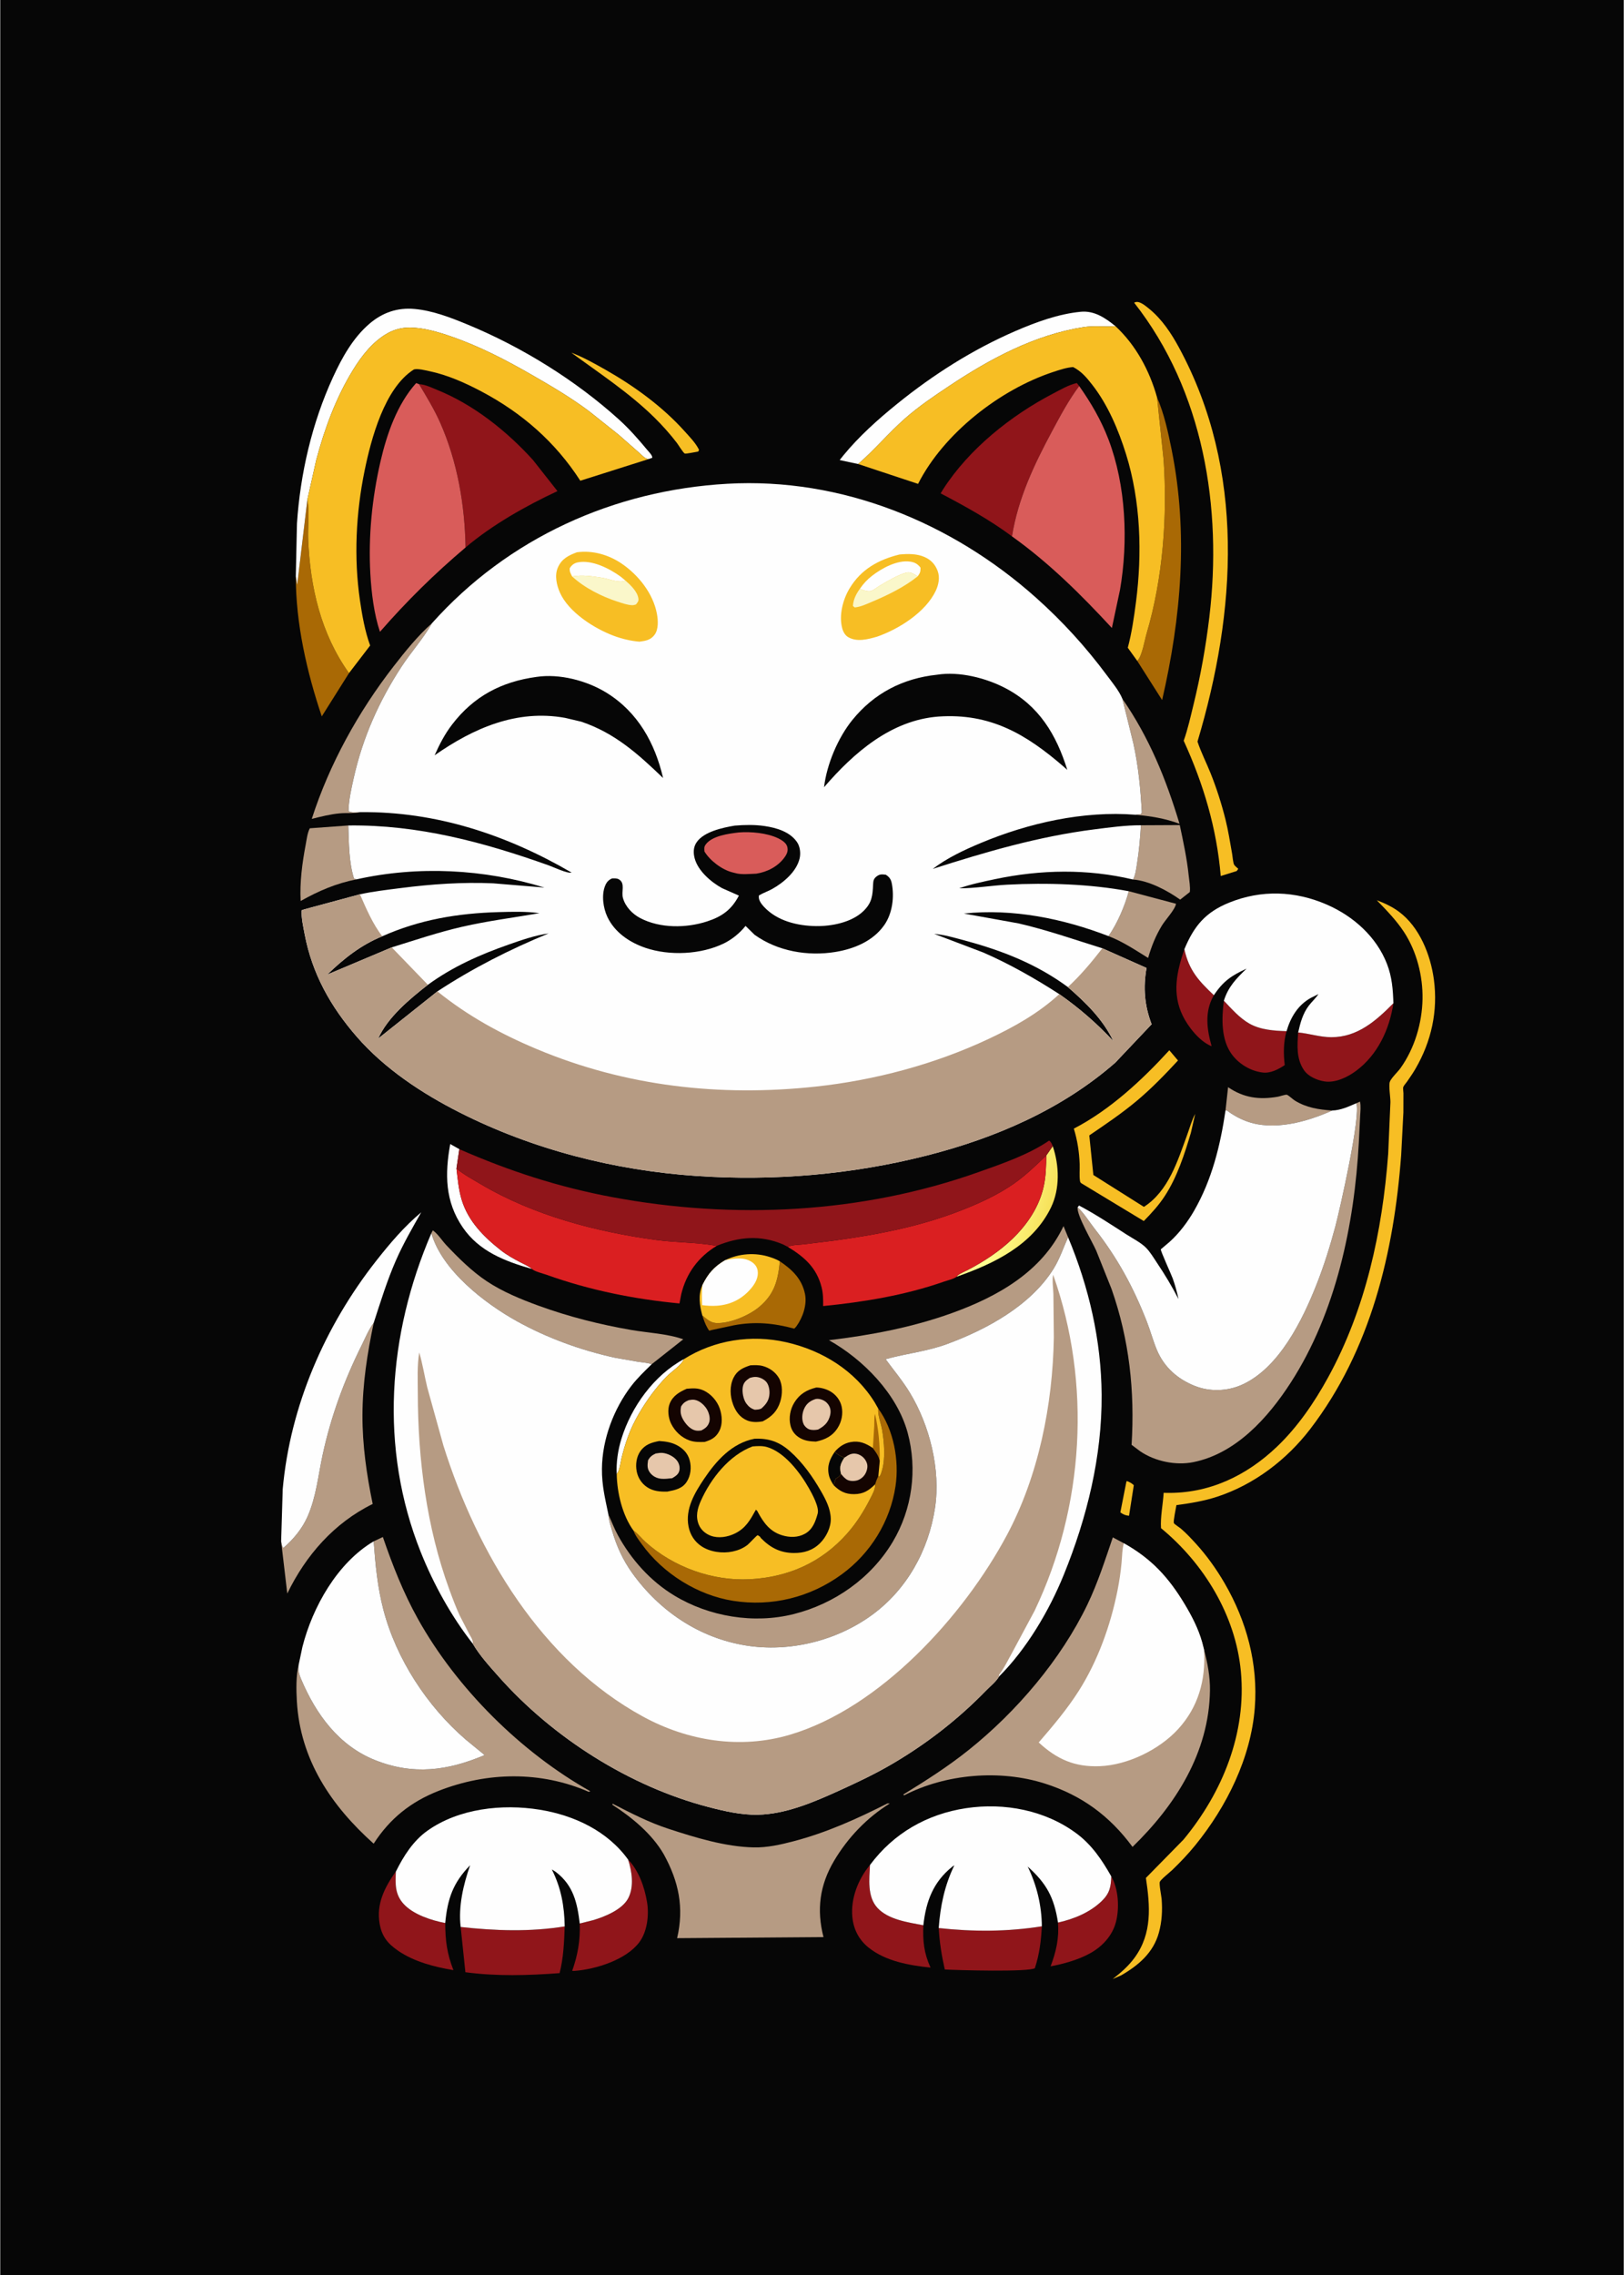 <svg version="1.1" xmlns="http://www.w3.org/2000/svg" style="display: block;" viewBox="0 0 1462 2048" width="1024" height="1434">
<defs>
	<linearGradient id="Gradient1" gradientUnits="userSpaceOnUse" x1="942.494" y1="1093.78" x2="902.331" y2="1082.31">
		<stop class="stop0" offset="0" stop-opacity="1" stop-color="rgb(247,226,92)"/>
		<stop class="stop1" offset="1" stop-opacity="1" stop-color="rgb(255,255,145)"/>
	</linearGradient>
</defs>
<path transform="translate(0,0)" fill="rgb(6,6,6)" d="M -0 -0 L 1462 0 L 1462 2048 L -0 2048 L -0 -0 z"/>
<path transform="translate(0,0)" fill="rgb(247,190,36)" d="M 1014.18 1333.5 L 1015.03 1333.43 C 1017.35 1334.42 1018.95 1335.28 1020.8 1337 L 1016.5 1364.53 C 1013.18 1364.23 1011.39 1363.4 1008.67 1361.5 L 1014.18 1333.5 z"/>
<path transform="translate(0,0)" fill="rgb(254,254,254)" d="M 615.692 1223.47 C 613.229 1229.28 604.479 1234.68 599.97 1239.33 C 590.257 1249.35 581.84 1260.99 574.875 1273.05 C 571.041 1279.68 567.591 1286.81 565.024 1294.04 C 562.827 1300.22 560.951 1306.55 559.424 1312.93 C 558.41 1317.16 557.965 1323.66 555.145 1327 C 554.57 1316.49 556.275 1305.35 559.352 1295.34 C 568.22 1266.5 588.716 1237.98 615.692 1223.47 z"/>
<path transform="translate(0,0)" fill="rgb(254,254,254)" d="M 478.845 1142.39 C 454.552 1135.42 431.333 1126.61 416.51 1104.97 C 400.383 1081.44 400.389 1056.71 405.207 1029.9 L 413.414 1034.5 L 410.834 1051.97 C 411.957 1061.49 412.807 1071.29 415.648 1080.48 C 421.517 1099.46 435.399 1113.41 450.629 1125.4 C 456.16 1129.76 462.322 1133.18 468.542 1136.43 C 471.859 1138.17 476.082 1139.86 478.845 1142.39 z"/>
<path transform="translate(0,0)" fill="rgb(247,190,36)" d="M 514.259 317.484 C 524.948 321.501 535.105 327.224 545.018 332.848 C 570.728 347.434 596.281 365.947 616.092 388.018 C 620.768 393.228 626.146 398.619 629.278 404.934 L 628.574 406.5 C 626.748 406.763 617.446 408.755 616.368 408.257 C 615.012 407.632 610.49 400.232 609.292 398.672 C 603.143 390.668 596.34 383.048 589.153 375.964 C 566.782 353.915 539.541 336.011 514.259 317.484 z"/>
<path transform="translate(0,0)" fill="url(#Gradient1)" d="M 941.997 1040.18 L 947.801 1031.78 C 953.723 1049.22 954.387 1070.18 946.208 1087.02 C 929.733 1120.96 894.97 1137.53 861.233 1149.35 C 861.809 1147.41 869.534 1144.18 871.458 1143.17 C 885.782 1135.66 899.992 1126.39 911.634 1115.11 C 925.061 1102.1 935.686 1086.27 939.712 1067.77 C 941.707 1058.61 941.853 1049.5 941.997 1040.18 z"/>
<path transform="translate(0,0)" fill="rgb(144,21,26)" d="M 1066.32 854.515 C 1070.56 873.629 1079.11 882.895 1092.9 895.915 L 1092.51 896.598 C 1084.45 911 1086.57 926.523 1090.84 941.712 L 1090.02 941.501 C 1079.6 936.945 1069.66 924.282 1064.82 914.327 C 1055.06 894.266 1059.51 874.653 1066.32 854.515 z"/>
<path transform="translate(0,0)" fill="rgb(182,155,131)" d="M 1103.38 999.692 L 1105.69 978.714 C 1119.71 988.317 1133.78 990.228 1150.58 987.291 C 1152.19 987.01 1157.29 985.252 1158.55 985.515 C 1159.91 985.796 1164.19 989.783 1165.76 990.739 C 1176.45 997.277 1187.21 998.866 1199.41 999.721 C 1176.78 1009.97 1146.42 1018.44 1122.1 1009.31 C 1115.77 1006.94 1110.07 1003.74 1104.63 999.732 L 1103.38 999.692 z"/>
<path transform="translate(0,0)" fill="rgb(169,105,5)" d="M 702.061 1135.47 C 713.103 1142.91 721.835 1151.18 724.672 1164.78 C 726.706 1174.52 722.687 1186.07 716.972 1193.97 C 716.389 1194.77 715.746 1195.4 715.027 1196.07 C 696.394 1191.09 679.827 1189.49 660.688 1193.06 L 640.257 1197.43 C 638.59 1197.81 638.661 1198.5 637.672 1196.86 L 636.827 1195.43 C 634.764 1191.85 633.492 1188.1 632.199 1184.2 C 635.975 1187.22 639.395 1190.71 644.515 1191.02 C 656.631 1191.74 673.959 1184.41 683.164 1176.8 C 697.23 1165.16 700.34 1152.78 702.061 1135.47 z"/>
<path transform="translate(0,0)" fill="rgb(182,155,131)" d="M 1010.5 629.072 C 1034.72 664.094 1049.73 701.074 1061.96 741.588 C 1048.58 736.661 1036.36 734.766 1022.31 733.459 L 1027 732.927 L 1028.01 731.5 C 1026.87 710.406 1024.97 690.111 1020.44 669.423 L 1010.5 629.072 z"/>
<path transform="translate(0,0)" fill="rgb(182,155,131)" d="M 1016.26 802.298 L 1058.8 813.592 C 1058.07 818.672 1049.23 828.093 1046.23 832.983 C 1040.51 842.301 1036.69 851.913 1033.67 862.376 C 1022.22 855.293 1010.59 847.464 997.954 842.695 C 1005.72 831.933 1012.97 814.991 1016.26 802.298 z"/>
<path transform="translate(0,0)" fill="rgb(144,21,26)" d="M 1000.48 1689.15 C 1007.07 1700.45 1007.98 1717.98 1004.64 1730.49 C 1001.38 1742.72 992.379 1752.36 981.414 1758.42 C 970.798 1764.29 957.774 1767.91 945.865 1770.15 C 950.868 1756.79 953.58 1745.14 952.529 1730.75 C 966.926 1727.54 981.383 1721.63 992.072 1711.22 C 998.958 1704.51 1000.26 1698.5 1000.48 1689.15 z"/>
<path transform="translate(0,0)" fill="rgb(144,21,26)" d="M 1101.89 900.871 C 1108.8 908.114 1116.08 916.519 1124.87 921.47 C 1134.95 927.152 1147.02 927.934 1158.35 928.283 C 1155.47 938.171 1155.51 948.688 1156.7 958.828 C 1151 962.658 1143.92 966.365 1136.89 965.524 C 1126.29 964.256 1116.16 958.305 1109.6 949.884 C 1099.19 936.495 1099.84 916.637 1101.89 900.871 z"/>
<path transform="translate(0,0)" fill="rgb(182,155,131)" d="M 320.743 791.636 C 302.519 795.198 286.65 802.057 270.515 811.103 C 269.628 794.459 271.92 776.86 275.036 760.5 C 275.913 755.897 276.578 749.744 278.777 745.653 L 313.437 743.117 C 313.993 758.798 313.856 775.73 318.524 790.805 L 320.743 791.636 z"/>
<path transform="translate(0,0)" fill="rgb(182,155,131)" d="M 1027.21 742.926 L 1062.18 742.755 C 1065.37 757.821 1068.62 772.767 1070.21 788.109 C 1070.68 792.705 1071.82 798.477 1071.23 803.032 L 1062.55 809.876 C 1050.98 801.661 1034.56 792.876 1020.12 791.771 C 1022.29 787.741 1022.92 782.164 1023.65 777.699 C 1025.52 766.129 1026.47 754.61 1027.21 742.926 z"/>
<path transform="translate(0,0)" fill="rgb(182,155,131)" d="M 324.288 731.119 C 318.302 732.403 311.761 731.656 305.638 732.214 C 297.146 732.988 288.774 735.119 280.525 737.194 C 296.451 687.681 322.468 640.778 354.303 599.751 C 364.606 586.474 376.13 572.214 388.738 561.078 L 388.117 562.171 C 380.491 575.481 369.829 587.198 361.42 600.064 C 341.139 631.092 326.529 663.774 318.406 699.964 C 316.236 709.634 313.768 720.269 313.619 730.183 C 316.296 731.832 321.169 731.14 324.288 731.119 z"/>
<path transform="translate(0,0)" fill="rgb(144,21,26)" d="M 400.703 1731.15 C 400.775 1746.87 402.298 1758.87 408.119 1773.57 C 391.189 1770.78 372.764 1766.02 358.425 1756.21 C 348.944 1749.72 343.685 1743.32 341.674 1731.91 C 338.491 1713.85 346.161 1699.1 356.267 1684.69 C 355.767 1695.84 355.238 1705.28 363.359 1714.11 C 372.029 1723.53 388.322 1728.82 400.703 1731.15 z"/>
<path transform="translate(0,0)" fill="rgb(144,21,26)" d="M 831.268 1733.19 C 830.712 1747.43 831.765 1758.12 837.746 1771.29 C 818.647 1769.29 797.284 1765.61 781.884 1753.21 C 773.132 1746.16 768.324 1736.64 767.31 1725.52 C 765.791 1708.88 772.689 1691.47 783.225 1678.91 C 782.592 1691.44 780.613 1707.37 789.902 1717.49 C 799.783 1728.25 817.634 1730.52 831.268 1733.19 z"/>
<path transform="translate(0,0)" fill="rgb(144,21,26)" d="M 1254.56 903.134 C 1251.07 926.677 1240.31 949.758 1220.79 964.132 C 1213.14 969.765 1202.27 975.056 1192.47 973.516 C 1185.73 972.457 1177.9 969.078 1173.98 963.305 C 1167.08 953.129 1167.96 941.078 1168.81 929.451 C 1178.87 930.401 1188.41 933.686 1198.66 933.713 C 1222.23 933.774 1238.97 918.878 1254.56 903.134 z"/>
<path transform="translate(0,0)" fill="rgb(247,190,36)" d="M 1052.78 945.473 L 1060.59 954.694 C 1048.99 967.228 1037.06 979.564 1023.98 990.574 C 1010.34 1002.05 995.439 1012.12 980.705 1022.12 L 984.375 1057.76 L 1029.89 1086.46 C 1052.12 1072.14 1060.33 1044.92 1068.94 1021.34 C 1071.17 1015.23 1072.97 1008.49 1076.08 1002.77 L 1072.2 1019.74 C 1066.53 1038.94 1059.84 1059.51 1048.87 1076.43 C 1043.37 1084.91 1036.83 1092.03 1029.79 1099.22 L 973.95 1065.44 C 972.863 1064.73 972.553 1064.46 972.338 1063.1 C 971.595 1058.4 972.224 1052.81 972.044 1048 C 971.628 1036.92 970.005 1026.59 966.799 1016.02 C 999.415 999.111 1028.17 972.383 1052.78 945.473 z"/>
<path transform="translate(0,0)" fill="rgb(144,21,26)" d="M 565.392 1674.04 C 575.089 1684.05 580.238 1698.97 582.463 1712.43 C 584.366 1723.93 582.666 1738.9 575.463 1748.5 C 563.622 1764.29 536.235 1772.85 517.211 1774.25 C 516.151 1774.32 515.977 1774.28 515.057 1774.18 C 520.126 1759.82 522.353 1746.85 521.846 1731.6 L 533.751 1728.62 C 544.253 1725.55 560.329 1719.07 565.607 1708.64 C 570.9 1698.18 568.842 1684.69 565.392 1674.04 z"/>
<path transform="translate(0,0)" fill="rgb(169,105,5)" d="M 276.563 449.841 L 276.69 450.455 C 278.715 461.358 276.834 474.423 277.309 485.711 C 279.124 528.792 288.712 570.429 314.062 605.965 L 289.54 644.923 C 276.053 604.892 266.135 561.35 266.162 518.867 L 267.396 526.5 L 276.563 449.841 z"/>
<path transform="translate(0,0)" fill="rgb(144,21,26)" d="M 845.122 1735.69 C 876.709 1739.1 906.567 1739.05 937.984 1734.12 C 937.236 1747.54 935.871 1758.93 931.712 1771.79 C 926.605 1775.42 861.659 1773.64 850.587 1772.99 C 847.737 1760.42 845.846 1748.59 845.122 1735.69 z"/>
<path transform="translate(0,0)" fill="rgb(247,190,36)" d="M 652.845 1134.42 C 665.141 1128.38 680.045 1127.32 693.13 1131.65 C 696.162 1132.66 699.313 1133.83 702.061 1135.47 C 700.34 1152.78 697.23 1165.16 683.164 1176.8 C 673.959 1184.41 656.631 1191.74 644.515 1191.02 C 639.395 1190.71 635.975 1187.22 632.199 1184.2 C 629.761 1174.79 628.216 1166.06 632.339 1156.82 C 637.48 1146.52 642.834 1140.3 652.845 1134.42 z"/>
<path transform="translate(0,0)" fill="rgb(254,254,254)" d="M 652.845 1134.42 C 660.69 1132.8 669.655 1131.38 676.787 1136.08 C 679.586 1137.93 681.551 1140.57 682.068 1143.9 C 682.969 1149.7 680.037 1155.18 676.439 1159.5 C 668.36 1169.2 658.166 1174.48 645.592 1175.44 C 640.992 1175.79 636.596 1175.5 632.033 1174.91 C 631.811 1168.81 631.663 1162.91 632.339 1156.82 C 637.48 1146.52 642.834 1140.3 652.845 1134.42 z"/>
<path transform="translate(0,0)" fill="rgb(144,21,26)" d="M 508.308 1734.19 C 507.809 1748.12 507.213 1762.7 503.696 1776.27 C 475.434 1778.37 447.059 1779.21 418.876 1775.46 L 414.615 1734.71 C 445.938 1738.17 477.075 1739.24 508.308 1734.19 z"/>
<path transform="translate(0,0)" fill="rgb(254,254,254)" d="M 772.562 417.725 L 755.913 414.165 L 759.12 410.12 C 773.34 392.777 790.35 377.575 807.744 363.5 C 840.176 337.257 875.757 314.644 914.099 298.05 C 932.625 290.032 952.814 282.623 973 280.667 C 985.258 279.479 995.288 286.296 1004.29 293.659 L 1003.36 293.727 C 994.027 294.331 984.754 293.049 975.453 294.5 C 931.62 301.337 891.199 323.06 854.756 347.339 C 840.956 356.532 827.423 365.627 814.929 376.581 C 800.129 389.557 787.37 404.958 772.562 417.725 z"/>
<path transform="translate(0,0)" fill="rgb(169,105,5)" d="M 1041.72 357.755 C 1048.09 372.327 1051.71 389.145 1054.84 404.701 C 1070 480.106 1063.42 555.824 1046.3 630.219 L 1023.86 594.913 L 1024.51 594.272 C 1028.38 589.754 1030.57 576.205 1032.36 570.152 C 1046.97 520.709 1051.13 465.155 1047.62 413.906 L 1041.72 357.755 z"/>
<path transform="translate(0,0)" fill="rgb(182,155,131)" d="M 388.224 1110.16 L 389.535 1107.61 C 394.197 1110.85 397.787 1116.8 401.771 1121.01 C 412.774 1132.62 424.869 1144.61 438.215 1153.47 C 452.415 1162.88 468.917 1169.67 484.869 1175.47 C 511.977 1185.34 539.778 1192.34 568.192 1197.27 C 583.158 1199.87 600.869 1200.6 615.071 1205.67 L 586.631 1228.12 C 583.148 1226.75 578.706 1226.59 575 1226.03 L 553.831 1222.33 C 523.19 1215.64 492.357 1204.5 464.958 1189.22 C 435.973 1173.06 397.745 1143.54 388.224 1110.16 z"/>
<path transform="translate(0,0)" fill="rgb(169,105,5)" d="M 790.621 1268 C 804.579 1286.99 809.666 1314.7 806.213 1337.85 C 801.479 1369.6 783.697 1398.35 757.796 1417.26 C 729.34 1438.03 694.713 1446.6 659.92 1441.1 C 627.815 1436.02 596.831 1416.47 577.806 1390.22 C 575.037 1386.4 571.815 1382.33 570.227 1377.86 C 574.182 1380.52 577.547 1384.98 581.15 1388.22 C 606.181 1410.75 641.363 1423.47 675.155 1421.66 C 709.575 1419.82 739.301 1406.72 762.374 1380.83 C 771.064 1371.08 777.915 1360.13 783.768 1348.5 C 785.696 1344.67 788.094 1340.62 787.852 1336.2 C 788.641 1333.62 789.577 1331.26 790.746 1328.83 L 791.338 1329.28 L 791.853 1328.89 C 793.104 1327.64 793.681 1324.94 794.178 1323.23 C 797.214 1312.77 795.988 1297.88 794.127 1287.19 C 793.067 1281.09 790.11 1274.14 790.621 1268 z"/>
<path transform="translate(0,0)" fill="rgb(254,254,254)" d="M 266.162 518.867 L 267.191 471.403 C 270.16 426.385 280.739 380.737 299.595 339.704 C 307.691 322.088 317.481 304.361 332.346 291.542 C 344.057 281.442 357.586 276.728 373 278.124 C 389.36 279.606 405.478 285.832 420.562 292.053 C 469.51 312.241 517.987 342.227 557.26 377.76 C 566.433 386.059 574.766 395.533 582.643 405.053 C 584.084 406.794 587.368 409.943 587.164 412.098 L 583.91 413.264 L 582.657 413.031 C 580.067 412.447 577.514 409.48 575.509 407.717 L 557.034 391.493 L 530.477 370.357 C 514.192 358.13 496.766 347.867 479.137 337.725 C 455.528 324.143 431.615 311.703 405.812 302.808 C 394.234 298.816 381.226 294.965 368.9 294.875 C 361.763 294.823 354.913 296.519 348.693 300.042 C 335.383 307.583 325.554 320.199 317.663 333.037 C 302.277 358.071 292.117 385.749 284.559 414.063 L 276.563 449.841 L 267.396 526.5 L 266.162 518.867 z"/>
<path transform="translate(0,0)" fill="rgb(144,21,26)" d="M 911.082 482.851 C 891.042 467.917 868.901 455.755 846.837 444.138 L 849.106 440.435 C 872.409 404.173 910.066 374.108 948.014 354.329 C 954.571 350.912 962.287 346.385 969.5 344.817 L 971.615 347.536 C 962.329 359.846 954.689 374.172 947.402 387.75 C 931.082 418.158 916.619 448.461 911.082 482.851 z"/>
<path transform="translate(0,0)" fill="rgb(182,155,131)" d="M 252.95 1387.55 C 253.413 1389.67 253.467 1391.88 254.936 1393.5 C 264.06 1385.68 271.994 1376.08 276.834 1365.02 C 284.615 1347.25 286.31 1328.07 290.387 1309.33 C 297.88 1274.9 309.684 1242.77 325.352 1211.26 C 328.725 1204.48 331.721 1196.92 336.304 1190.87 C 330.504 1218.58 326.285 1245.36 326.174 1273.84 C 326.069 1300.84 329.927 1327.53 335.389 1353.9 C 300.681 1370.97 275.193 1400.06 258.477 1434.54 L 252.95 1387.55 z"/>
<path transform="translate(0,0)" fill="rgb(247,190,36)" d="M 1021.11 272.5 C 1022.3 271.824 1023.6 271.647 1024.95 271.955 C 1028.4 272.738 1032.27 276.059 1034.95 278.26 C 1046.27 287.572 1054.57 300.135 1061.5 312.926 C 1121.49 423.683 1113.16 550.568 1078.14 667.615 C 1081.37 677.35 1086.14 686.607 1089.96 696.138 C 1095.33 709.555 1099.79 723.532 1103.31 737.551 C 1105.91 747.92 1107.46 758.273 1109.35 768.77 C 1109.75 770.993 1110.17 776.825 1111.17 778.5 C 1111.88 779.673 1113.84 781.125 1114.87 782.135 L 1113.5 784.118 L 1099.08 788.604 C 1095.45 745.661 1083.58 705.895 1065.72 666.835 C 1069.51 656.254 1071.93 645.052 1074.61 634.143 C 1080.96 608.234 1085.59 582.352 1088.78 555.866 C 1100.64 457.186 1083.65 352.112 1021.11 272.5 z"/>
<path transform="translate(0,0)" fill="rgb(144,21,26)" d="M 377.136 345.838 C 382.82 346.11 388.382 348.952 393.588 351.061 C 426.323 364.315 456.146 388.058 479.726 414.102 L 501.789 442.117 C 473.509 455.298 442.786 472.618 419.013 492.859 C 418.378 454.565 411.701 415.67 396.154 380.5 C 390.818 368.428 383.887 357.152 377.136 345.838 z"/>
<path transform="translate(0,0)" fill="rgb(254,254,254)" d="M 252.95 1387.55 L 254.371 1340.56 C 261.106 1265.55 292.362 1193.75 338.695 1134.85 C 350.92 1119.31 363.904 1104.03 379.121 1091.33 C 371.071 1105.49 362.856 1119.72 356.305 1134.66 C 348.289 1152.93 342.479 1171.92 336.304 1190.87 C 331.721 1196.92 328.725 1204.48 325.352 1211.26 C 309.684 1242.77 297.88 1274.9 290.387 1309.33 C 286.31 1328.07 284.615 1347.25 276.834 1365.02 C 271.994 1376.08 264.06 1385.68 254.936 1393.5 C 253.467 1391.88 253.413 1389.67 252.95 1387.55 z"/>
<path transform="translate(0,0)" fill="rgb(218,31,33)" d="M 410.834 1051.97 C 417.515 1057.45 425.42 1061.71 432.849 1066.1 C 480.314 1094.15 536.412 1108.89 590.686 1116.25 C 608.631 1118.68 627.524 1118.3 645.189 1121.55 C 628.721 1131.48 617.833 1146.18 613.279 1164.96 L 611.652 1173.4 C 571.024 1169.57 530.432 1161.4 491.974 1147.59 C 488.872 1146.48 480.981 1144.59 478.845 1142.39 C 476.082 1139.86 471.859 1138.17 468.542 1136.43 C 462.322 1133.18 456.16 1129.76 450.629 1125.4 C 435.399 1113.41 421.517 1099.46 415.648 1080.48 C 412.807 1071.29 411.957 1061.49 410.834 1051.97 z"/>
<path transform="translate(0,0)" fill="rgb(218,31,33)" d="M 709.146 1122.42 C 712.982 1120.57 719.186 1120.66 723.482 1120.18 L 751.694 1116.69 C 790.816 1111.32 828.349 1104.08 865.283 1089.64 C 881.682 1083.23 898.449 1075.6 912.91 1065.46 C 923.412 1058.09 932.788 1049.05 941.997 1040.18 C 941.853 1049.5 941.707 1058.61 939.712 1067.77 C 935.686 1086.27 925.061 1102.1 911.634 1115.11 C 899.992 1126.39 885.782 1135.66 871.458 1143.17 C 869.534 1144.18 861.809 1147.41 861.233 1149.35 C 858.877 1151.29 852.765 1152.72 849.61 1153.82 C 814.819 1166 777.621 1172.14 741.037 1175.75 C 741.107 1170.03 741.059 1164.45 739.648 1158.87 C 735.17 1141.15 724.069 1131.51 709.146 1122.42 z"/>
<path transform="translate(0,0)" fill="rgb(217,92,90)" d="M 419.013 492.859 C 390.892 516.681 366.158 541.002 341.944 568.773 C 336.573 552.878 334.247 533.53 333.291 516.778 C 331.369 483.1 334.802 448.353 342.389 415.543 C 348.125 390.739 357.272 364.171 374.5 344.871 L 377.136 345.838 C 383.887 357.152 390.818 368.428 396.154 380.5 C 411.701 415.67 418.378 454.565 419.013 492.859 z"/>
<path transform="translate(0,0)" fill="rgb(217,92,90)" d="M 911.082 482.851 C 916.619 448.461 931.082 418.158 947.402 387.75 C 954.689 374.172 962.329 359.846 971.615 347.536 C 982.229 362.563 991.377 378.26 997.955 395.5 C 1013.77 436.945 1015.88 487.35 1008.38 530.889 L 1001.05 565.335 C 973.171 535.168 944.618 506.83 911.082 482.851 z"/>
<path transform="translate(0,0)" fill="rgb(247,190,36)" d="M 1239.6 810.406 C 1246.75 813.128 1253.43 816.2 1259.6 820.787 C 1278.13 834.564 1288.07 859.621 1291.03 881.899 C 1294.8 910.159 1288.75 937.548 1274.46 962.094 C 1272.12 966.129 1269.45 969.971 1266.79 973.809 C 1265.96 975.015 1263.84 977.342 1263.42 978.637 C 1263.08 979.682 1263.58 982.976 1263.6 984.189 L 1263.55 1001.5 L 1261.58 1039.61 C 1255.08 1127.38 1234.11 1215.47 1179.64 1286.5 C 1158.47 1314.11 1129.18 1336.47 1095.94 1347.36 C 1083.94 1351.29 1071.66 1353.3 1059.17 1354.95 C 1058.8 1357.58 1056.15 1369.47 1056.89 1371.16 C 1057.29 1372.11 1062.13 1375.18 1063.24 1376.14 C 1068.03 1380.24 1072.49 1385.02 1076.74 1389.68 C 1086.51 1400.39 1095.19 1412.59 1102.48 1425.12 C 1122.37 1459.28 1132.83 1497.86 1129.74 1537.53 C 1126.23 1582.5 1104.38 1626.38 1076.24 1661.01 C 1069.81 1668.93 1062.87 1676.22 1055.53 1683.3 C 1053.48 1685.29 1045.01 1692 1044.23 1694.11 C 1043.44 1696.24 1045.61 1706.56 1045.84 1709.49 C 1046.66 1719.76 1046.11 1729.83 1043.39 1739.78 C 1038.47 1757.82 1025.06 1769.23 1009.5 1778.22 L 1001.79 1781.57 C 1009.23 1775.75 1015.85 1770.09 1021.49 1762.38 C 1037.56 1740.41 1035.45 1715.81 1031.69 1690.55 L 1065.56 1656.04 C 1100.61 1613.7 1122.46 1560.15 1117.2 1504.57 C 1112.42 1454.04 1083.89 1407.51 1045.31 1375.7 C 1044.59 1365.92 1047.09 1353.83 1047.68 1343.86 L 1049.61 1343.92 C 1088.27 1344.82 1122.24 1328.62 1149.84 1302.23 C 1168.37 1284.53 1183.31 1262.62 1195.61 1240.25 C 1229.52 1178.56 1244.62 1108.6 1249.87 1038.79 L 1251.89 992.082 C 1251.92 987.834 1250.19 977.403 1251.34 973.912 C 1252.42 970.624 1258.7 964.748 1260.98 961.532 C 1273.63 943.735 1280.37 921.186 1280.79 899.468 C 1281.19 878.686 1275.53 856.405 1264.07 838.969 C 1257.11 828.381 1248.38 819.473 1239.6 810.406 z"/>
<path transform="translate(0,0)" fill="rgb(182,155,131)" d="M 798.941 1623.5 L 801.048 1623.57 C 780.521 1636.19 763.174 1654.41 750.906 1675.11 C 737.87 1697.11 735.031 1719.26 741.351 1743.82 L 609.534 1744.79 C 615.959 1717.3 610.98 1693.71 597.486 1669.23 C 586.885 1650.86 568.795 1636.05 551.186 1624.64 L 551.5 1623.76 C 567.868 1632.23 584.334 1640.66 601.898 1646.38 C 626.097 1654.27 652.941 1662.54 678.559 1663.08 C 690.769 1663.34 702.764 1660.59 714.513 1657.52 C 743.966 1649.82 771.874 1637.24 798.941 1623.5 z"/>
<path transform="translate(0,0)" fill="rgb(182,155,131)" d="M 1221.08 993.21 L 1224.5 991.67 C 1225.42 995.968 1224.81 1000.57 1224.6 1004.95 L 1223.43 1028.59 C 1219.38 1102.67 1202.88 1181.48 1162.19 1244.57 C 1141.83 1276.12 1112.93 1308.47 1074.48 1316.25 C 1058.63 1319.46 1039.9 1315.57 1026.56 1306.5 L 1018.8 1300.67 C 1021.76 1252.33 1016.78 1205.99 1000.67 1160.17 L 986.993 1125.98 C 983.309 1117.6 969.474 1094.4 970.154 1086.86 C 975.731 1091.77 980.692 1099.96 985.345 1105.89 C 1005.92 1132.13 1020.34 1158.58 1032.46 1189.61 C 1035.77 1198.08 1038.09 1206.95 1041.6 1215.32 C 1048.11 1230.82 1060.27 1241.55 1075.82 1247.69 C 1089.21 1252.98 1104.84 1252.52 1117.99 1246.67 C 1151.62 1231.72 1172.87 1188.13 1185.62 1155.66 C 1192.19 1138.95 1197.54 1121.73 1202.2 1104.4 C 1206.3 1089.12 1225.58 1003.52 1221.08 993.21 z"/>
<path transform="translate(0,0)" fill="rgb(182,155,131)" d="M 336.25 1387.57 L 344.554 1383.67 C 353.285 1409.1 362.991 1433.85 376.118 1457.38 C 411.059 1520.01 468.96 1577.47 531.328 1612.5 L 530 1613.07 C 486.769 1594.21 438.627 1595.02 394.997 1612.09 C 369.824 1621.93 350.903 1637.01 336.265 1659.73 C 298.112 1625.61 270.163 1584.34 267.11 1531.6 C 266.532 1521.63 266.242 1508.24 268.748 1498.58 C 268.11 1503.82 269.067 1507.18 271.108 1512 C 284.362 1543.28 304.941 1571.52 337.51 1584.5 C 371.935 1598.22 402.923 1594.08 436.202 1579.97 L 419.123 1565.96 C 384.445 1536.06 356.633 1493.54 345.026 1449.14 C 339.691 1428.73 337.824 1408.5 336.25 1387.57 z"/>
<path transform="translate(0,0)" fill="rgb(144,21,26)" d="M 413.414 1034.5 C 458.284 1054.18 502.912 1068.68 551.141 1077.68 C 660.504 1098.1 775.837 1092.53 881 1055.14 C 902.058 1047.66 925.973 1039.51 944.5 1026.8 C 946.355 1027.97 946.936 1029.86 947.801 1031.78 L 941.997 1040.18 C 932.788 1049.05 923.412 1058.09 912.91 1065.46 C 898.449 1075.6 881.682 1083.23 865.283 1089.64 C 828.349 1104.08 790.816 1111.32 751.694 1116.69 L 723.482 1120.18 C 719.186 1120.66 712.982 1120.57 709.146 1122.42 L 704.921 1120.26 C 684.585 1111.61 665.197 1113.34 645.189 1121.55 C 627.524 1118.3 608.631 1118.68 590.686 1116.25 C 536.412 1108.89 480.314 1094.15 432.849 1066.1 C 425.42 1061.71 417.515 1057.45 410.834 1051.97 L 413.414 1034.5 z"/>
<path transform="translate(0,0)" fill="rgb(254,254,254)" d="M 336.25 1387.57 C 337.824 1408.5 339.691 1428.73 345.026 1449.14 C 356.633 1493.54 384.445 1536.06 419.123 1565.96 L 436.202 1579.97 C 402.923 1594.08 371.935 1598.22 337.51 1584.5 C 304.941 1571.52 284.362 1543.28 271.108 1512 C 269.067 1507.18 268.11 1503.82 268.748 1498.58 L 272.1 1482.66 C 281.181 1446.79 303.546 1406.89 336.25 1387.57 z"/>
<path transform="translate(0,0)" fill="rgb(182,155,131)" d="M 547.707 1363.63 C 550.61 1369.74 552.909 1376.08 556.174 1382.01 C 568.291 1404.02 585.291 1423.17 606.863 1436.27 C 638.374 1455.41 678.622 1462.06 714.5 1453.05 C 751.25 1443.82 784.273 1420.65 803.761 1387.93 C 821.24 1358.59 826.079 1322.75 817.138 1289.79 C 807.646 1254.79 777.106 1223.8 746.281 1206.47 C 783.733 1202.05 821.246 1194.92 856.805 1182.14 C 898.003 1167.33 938.095 1144.87 957.494 1103.76 L 961.626 1113.84 C 957.234 1123.38 954.134 1133.2 948.519 1142.2 C 927.855 1175.35 888.207 1196.85 852.5 1209.98 C 834.259 1216.69 815.738 1218.41 797.3 1223.59 C 804.638 1233.55 812.677 1243.16 819.107 1253.74 C 836.974 1283.15 846.982 1323.09 841.765 1357.46 C 835.941 1395.82 816.4 1431.05 784.698 1454.07 C 752.755 1477.25 710.485 1487.58 671.5 1481.31 C 629.601 1474.56 593.811 1450.43 569.251 1416.31 C 560.665 1404.38 554.953 1391.84 550.9 1377.74 C 549.553 1373.06 547.885 1368.55 547.707 1363.63 z"/>
<path transform="translate(0,0)" fill="rgb(247,190,36)" d="M 1004.29 293.659 C 1022.66 310.653 1035.03 333.754 1041.72 357.755 L 1047.62 413.906 C 1051.13 465.155 1046.97 520.709 1032.36 570.152 C 1030.57 576.205 1028.38 589.754 1024.51 594.272 L 1023.86 594.913 L 1015.37 583.121 C 1018.93 569.908 1020.96 555.702 1022.73 542.129 C 1028.42 498.369 1027.04 451.213 1013.78 408.805 C 1006.98 387.034 997.462 364.44 983.359 346.384 C 978.169 339.739 973.72 334.408 966.15 330.426 C 960.15 330.874 954.012 332.939 948.304 334.82 C 900.224 350.663 849.595 390.098 826.512 435.601 L 772.562 417.725 C 787.37 404.958 800.129 389.557 814.929 376.581 C 827.423 365.627 840.956 356.532 854.756 347.339 C 891.199 323.06 931.62 301.337 975.453 294.5 C 984.754 293.049 994.027 294.331 1003.36 293.727 L 1004.29 293.659 z"/>
<path transform="translate(0,0)" fill="rgb(254,254,254)" d="M 1066.32 854.515 C 1075.02 833.676 1085.24 821.213 1106.77 812.528 C 1135.74 800.845 1166.1 801.916 1194.69 814.38 C 1218.44 824.737 1239.32 843.25 1248.8 867.805 C 1253.32 879.525 1254.17 890.758 1254.56 903.134 C 1238.97 918.878 1222.23 933.774 1198.66 933.713 C 1188.41 933.686 1178.87 930.401 1168.81 929.451 C 1170.73 920.845 1173.01 912.297 1178.5 905.17 C 1181.25 901.596 1184.56 898.682 1187.09 894.899 L 1180.28 898.299 C 1168.56 904.729 1161.97 915.832 1158.35 928.283 C 1147.02 927.934 1134.95 927.152 1124.87 921.47 C 1116.08 916.519 1108.8 908.114 1101.89 900.871 C 1105.91 888.182 1113.02 880.985 1122.34 871.986 C 1108.92 878.198 1101.4 883.105 1092.9 895.915 C 1079.11 882.895 1070.56 873.629 1066.32 854.515 z"/>
<path transform="translate(0,0)" fill="rgb(254,254,254)" d="M 356.267 1684.69 L 356.397 1684.61 C 363.127 1670.95 371.905 1657.19 384.44 1648.23 C 412.785 1627.95 452.155 1623.71 485.816 1629.15 C 516.686 1634.14 546.792 1648.22 565.392 1674.04 C 568.842 1684.69 570.9 1698.18 565.607 1708.64 C 560.329 1719.07 544.253 1725.55 533.751 1728.62 L 521.846 1731.6 C 519.633 1713.16 516.242 1697.56 500.695 1685.48 C 499.419 1684.49 498.136 1683.72 496.708 1682.98 C 505.038 1699.41 507.983 1715.82 508.308 1734.19 C 477.075 1739.24 445.938 1738.17 414.615 1734.71 C 412.388 1716.15 417.072 1696.5 423.151 1679.11 C 407.631 1695.04 402.822 1709.28 400.703 1731.15 C 388.322 1728.82 372.029 1723.53 363.359 1714.11 C 355.238 1705.28 355.767 1695.84 356.267 1684.69 z"/>
<path transform="translate(0,0)" fill="rgb(254,254,254)" d="M 783.225 1678.91 C 804.436 1650.34 834.583 1633.07 869.736 1627.77 C 904.126 1622.58 941.104 1629.58 969.314 1650.62 C 983.05 1660.87 992.166 1674.43 1000.48 1689.15 C 1000.26 1698.5 998.958 1704.51 992.072 1711.22 C 981.383 1721.63 966.926 1727.54 952.529 1730.75 C 949.023 1708.2 942.3 1695.61 925.234 1680.33 C 933.476 1697.23 937.778 1715.27 937.984 1734.12 C 906.567 1739.05 876.709 1739.1 845.122 1735.69 C 846.536 1715.75 850.444 1697.23 859.203 1679.16 L 857.402 1680.38 C 839.988 1694.37 833.673 1711.7 831.268 1733.19 C 817.634 1730.52 799.783 1728.25 789.902 1717.49 C 780.613 1707.37 782.592 1691.44 783.225 1678.91 z"/>
<path transform="translate(0,0)" fill="rgb(247,190,36)" d="M 276.563 449.841 L 284.559 414.063 C 292.117 385.749 302.277 358.071 317.663 333.037 C 325.554 320.199 335.383 307.583 348.693 300.042 C 354.913 296.519 361.763 294.823 368.9 294.875 C 381.226 294.965 394.234 298.816 405.812 302.808 C 431.615 311.703 455.528 324.143 479.137 337.725 C 496.766 347.867 514.192 358.13 530.477 370.357 L 557.034 391.493 L 575.509 407.717 C 577.514 409.48 580.067 412.447 582.657 413.031 L 583.91 413.264 L 522.357 432.776 C 499.929 397.972 469.959 371.81 433.438 352.471 C 419.053 344.854 403.454 337.845 387.493 334.382 C 384.271 333.683 374.702 331.167 372.092 332.853 C 346.031 349.68 334.018 394.852 328.087 423.811 C 320.321 461.732 318.318 502.02 323.909 540.346 C 325.877 553.84 328.394 568.283 333.108 581.105 L 314.062 605.965 C 288.712 570.429 279.124 528.792 277.309 485.711 C 276.834 474.423 278.715 461.358 276.69 450.455 L 276.563 449.841 z"/>
<path transform="translate(0,0)" fill="rgb(182,155,131)" d="M 1083.99 1484.92 C 1087.19 1497.05 1089.57 1509.38 1089.38 1521.98 C 1088.5 1577.69 1058.42 1625.01 1019.64 1662.63 C 999.141 1634.79 973.872 1616.2 940.787 1605.64 C 900.395 1592.74 851.579 1596.82 814 1616.21 L 813.159 1615.5 C 833.626 1602.95 853.348 1590.37 872.138 1575.34 C 915.153 1540.93 955.176 1494.06 979.081 1444.3 C 988.389 1424.92 994.95 1404.3 1001.9 1383.99 L 1011.84 1389.31 C 1036.43 1403.07 1051.93 1419.79 1066.44 1443.91 C 1072.95 1454.72 1078.88 1466.16 1082.3 1478.35 L 1083.99 1484.92 z"/>
<path transform="translate(0,0)" fill="rgb(254,254,254)" d="M 1011.84 1389.31 C 1036.43 1403.07 1051.93 1419.79 1066.44 1443.91 C 1072.95 1454.72 1078.88 1466.16 1082.3 1478.35 L 1083.99 1484.92 L 1084.09 1486.42 C 1085.51 1512.7 1078.82 1536.72 1060.81 1556.47 C 1043.86 1575.07 1015.2 1589 990.106 1589.97 C 967.554 1590.84 951.548 1583.75 935.167 1568.61 C 947.927 1553.86 960.823 1538.6 971.293 1522.09 C 988.359 1495.19 999.818 1463.28 1006.05 1432.12 C 1007.73 1423.76 1008.99 1415.15 1009.78 1406.66 C 1010.31 1400.98 1010.24 1394.79 1011.84 1389.31 z"/>
<path transform="translate(0,0)" fill="rgb(254,254,254)" d="M 1221.08 993.21 C 1225.58 1003.52 1206.3 1089.12 1202.2 1104.4 C 1197.54 1121.73 1192.19 1138.95 1185.62 1155.66 C 1172.87 1188.13 1151.62 1231.72 1117.99 1246.67 C 1104.84 1252.52 1089.21 1252.98 1075.82 1247.69 C 1060.27 1241.55 1048.11 1230.82 1041.6 1215.32 C 1038.09 1206.95 1035.77 1198.08 1032.46 1189.61 C 1020.34 1158.58 1005.92 1132.13 985.345 1105.89 C 980.692 1099.96 975.731 1091.77 970.154 1086.86 L 971.503 1085.25 C 986.036 1092.94 1000.18 1102.27 1014 1111.17 C 1019.49 1114.71 1026.94 1118.48 1031.57 1123.04 C 1035.52 1126.94 1038.75 1132.5 1041.84 1137.11 C 1048.95 1147.7 1055.22 1158.15 1061.05 1169.49 C 1059.7 1163.19 1058.05 1157.07 1055.88 1151 C 1054.56 1147.29 1044.92 1126.39 1045.11 1124.68 C 1045.11 1124.67 1052.49 1118.46 1053.18 1117.83 C 1061.8 1110.05 1069.28 1100.05 1075.06 1090.02 C 1091.17 1062 1098.66 1031.35 1103.38 999.692 L 1104.63 999.732 C 1110.07 1003.74 1115.77 1006.94 1122.1 1009.31 C 1146.42 1018.44 1176.78 1009.97 1199.41 999.721 C 1207.17 999.505 1214.09 996.214 1221.08 993.21 z"/>
<path transform="translate(0,0)" fill="rgb(247,190,36)" d="M 615.692 1223.47 C 643.204 1206.22 676.326 1201.16 707.919 1208.34 C 740.38 1215.73 769.785 1233.86 787.523 1262.55 L 790.621 1268 C 790.11 1274.14 793.067 1281.09 794.127 1287.19 C 795.988 1297.88 797.214 1312.77 794.178 1323.23 C 793.681 1324.94 793.104 1327.64 791.853 1328.89 L 791.338 1329.28 L 790.746 1328.83 C 789.577 1331.26 788.641 1333.62 787.852 1336.2 C 788.094 1340.62 785.696 1344.67 783.768 1348.5 C 777.915 1360.13 771.064 1371.08 762.374 1380.83 C 739.301 1406.72 709.575 1419.82 675.155 1421.66 C 641.363 1423.47 606.181 1410.75 581.15 1388.22 C 577.547 1384.98 574.182 1380.52 570.227 1377.86 C 560.256 1364.15 555.427 1343.81 555.145 1327 C 557.965 1323.66 558.41 1317.16 559.424 1312.93 C 560.951 1306.55 562.827 1300.22 565.024 1294.04 C 567.591 1286.81 571.041 1279.68 574.875 1273.05 C 581.84 1260.99 590.257 1249.35 599.97 1239.33 C 604.479 1234.68 613.229 1229.28 615.692 1223.47 z"/>
<path transform="translate(0,0)" fill="rgb(169,105,5)" d="M 785.843 1303.59 L 787.048 1283.71 C 787.179 1280.29 786.849 1276.1 787.755 1272.82 C 791.08 1287.37 792.14 1300.34 792.013 1315.26 C 791.152 1310.5 788.65 1307.39 785.843 1303.59 z"/>
<path transform="translate(0,0)" fill="rgb(6,6,6)" d="M 751.444 1307 C 754.513 1309.89 756.408 1310.63 760.11 1312.27 C 757.03 1317.11 755.559 1320.03 756.922 1325.97 L 757.145 1326.88 C 755.81 1329.05 754.486 1329.94 752.33 1331.25 L 750.486 1337.02 C 748.663 1334.15 746.983 1331.38 746.227 1328.02 C 744.378 1319.79 746.935 1313.65 751.444 1307 z"/>
<path transform="translate(0,0)" fill="rgb(20,4,1)" d="M 751.444 1307 C 755.169 1302.57 759.866 1299.33 765.619 1298.24 C 773.604 1296.72 779.375 1299.24 785.843 1303.59 C 788.65 1307.39 791.152 1310.5 792.013 1315.26 L 790.746 1328.83 C 789.577 1331.26 788.641 1333.62 787.852 1336.2 C 782.169 1341.87 777.226 1345.02 768.957 1345.08 C 760.986 1345.14 756.006 1342.47 750.486 1337.02 L 752.33 1331.25 C 754.486 1329.94 755.81 1329.05 757.145 1326.88 L 756.922 1325.97 C 755.559 1320.03 757.03 1317.11 760.11 1312.27 C 756.408 1310.63 754.513 1309.89 751.444 1307 z"/>
<path transform="translate(0,0)" fill="rgb(230,199,171)" d="M 760.11 1312.27 C 763.658 1309.89 766.517 1307.87 771.039 1308.77 C 774.32 1309.43 777.358 1311.58 779.105 1314.42 C 780.904 1317.34 781.317 1319.87 780.444 1323.2 C 779.391 1327.21 776.908 1330.36 773.122 1332.15 C 770.431 1333.42 766.225 1333.6 763.429 1332.48 C 760.957 1331.49 758.779 1328.93 757.145 1326.88 L 756.922 1325.97 C 755.559 1320.03 757.03 1317.11 760.11 1312.27 z"/>
<path transform="translate(0,0)" fill="rgb(20,4,1)" d="M 734.811 1249.07 C 739.066 1249.09 743.88 1250.44 747.565 1252.59 C 752.57 1255.51 756.442 1260.48 757.685 1266.18 C 759.121 1272.77 757.7 1279.86 754.075 1285.52 C 749.359 1292.88 742.798 1296.03 734.509 1297.78 C 729.309 1297.58 724.808 1297.19 720.162 1294.53 C 715.727 1291.99 712.789 1288.18 711.599 1283.18 C 709.96 1276.31 711.377 1268.63 715.064 1262.65 C 719.817 1254.94 726.187 1251.23 734.811 1249.07 z"/>
<path transform="translate(0,0)" fill="rgb(230,199,171)" d="M 734.016 1259.5 C 735.38 1259.16 736.672 1259.22 738.041 1259.51 C 741.599 1260.27 744.575 1262.29 746.35 1265.5 C 748.19 1268.82 747.993 1272.16 746.856 1275.66 C 745.016 1281.34 741.451 1284.17 736.5 1286.9 C 734.134 1287.44 730.754 1287.58 728.464 1286.71 C 726.25 1285.87 724.275 1283.94 723.334 1281.77 C 721.48 1277.52 722.115 1272.01 724.068 1267.88 C 726.188 1263.39 729.44 1261.07 734.016 1259.5 z"/>
<path transform="translate(0,0)" fill="rgb(6,6,6)" d="M 593.427 1297.25 C 599.178 1297.63 604.371 1298.32 609.534 1301.1 C 615.097 1304.09 619.189 1308.39 620.856 1314.63 C 622.57 1321.05 621.828 1328.34 618.158 1334 C 614.106 1340.25 607.471 1341.46 600.715 1342.79 C 594.223 1342.97 587.95 1342.47 582.401 1338.72 C 577.513 1335.41 574.209 1330.27 573.118 1324.48 C 571.987 1318.48 572.844 1311.6 576.353 1306.54 C 580.625 1300.37 586.405 1298.59 593.427 1297.25 z"/>
<path transform="translate(0,0)" fill="rgb(230,199,171)" d="M 590.222 1308.5 C 592.288 1308.16 594.567 1307.74 596.659 1307.98 C 601.27 1308.51 606.732 1311.2 609.5 1314.96 C 611.325 1317.44 612.218 1320.67 611.588 1323.71 C 610.836 1327.35 608.013 1328.93 605.108 1330.72 C 601.928 1331.06 598.412 1331.51 595.23 1331.22 C 591.362 1330.86 587.76 1329.09 585.332 1326.04 C 582.337 1322.28 582.759 1318.94 583.37 1314.5 C 585.274 1311.3 586.883 1310.1 590.222 1308.5 z"/>
<path transform="translate(0,0)" fill="rgb(20,4,1)" d="M 618.159 1250.2 C 623.729 1249.73 628.229 1249.35 633.469 1251.78 C 640.041 1254.83 645.606 1261.2 647.936 1268.03 C 650.076 1274.3 650.678 1282.05 647.561 1288.15 C 644.571 1294 640.406 1296.19 634.369 1298.07 C 629.762 1298.21 625.343 1298.33 620.931 1296.81 C 613.498 1294.24 607.499 1288.52 604.07 1281.5 C 601.597 1276.44 600.699 1268.95 602.824 1263.63 C 605.671 1256.5 611.506 1253.15 618.159 1250.2 z"/>
<path transform="translate(0,0)" fill="rgb(230,199,171)" d="M 619.86 1260.5 C 621.582 1260.17 623.355 1259.86 625.11 1260.13 C 629.548 1260.8 633.587 1264.44 635.99 1268.08 C 638.056 1271.21 639.589 1276.38 638.516 1280.07 C 637.38 1283.99 634.951 1285.83 631.5 1287.68 C 629.91 1287.99 628.131 1288.09 626.523 1287.83 C 621.845 1287.07 617.792 1282.6 615.408 1278.74 C 612.751 1274.43 612.089 1270.91 613.147 1266 C 615.062 1263.03 616.648 1261.93 619.86 1260.5 z"/>
<path transform="translate(0,0)" fill="rgb(20,4,1)" d="M 675.516 1229.09 C 679.233 1228.94 683.01 1228.72 686.639 1229.71 C 692.749 1231.38 698.116 1235.13 701.294 1240.67 C 704.728 1246.66 704.418 1255.32 702.422 1261.76 C 699.71 1270.51 694.648 1275.34 686.715 1279.51 C 682.085 1280.38 676.829 1280.55 672.433 1278.66 C 666.143 1275.96 662.355 1270.76 660.002 1264.5 C 657.121 1256.84 656.664 1247.67 660.376 1240.21 C 663.676 1233.58 668.933 1231.25 675.516 1229.09 z"/>
<path transform="translate(0,0)" fill="rgb(230,199,171)" d="M 674.873 1240.5 C 676.658 1239.94 678.61 1239.44 680.5 1239.55 C 683.834 1239.74 687.376 1241.35 689.644 1243.8 C 692.041 1246.39 692.873 1251.01 692.712 1254.46 C 692.429 1260.52 689.778 1264.08 685.5 1267.91 C 683.635 1268.98 681.594 1268.94 679.5 1269.09 C 676.171 1268.06 673.935 1266.33 671.859 1263.5 C 669.161 1259.83 667.908 1253.15 668.668 1248.68 C 669.368 1244.57 671.532 1242.7 674.873 1240.5 z"/>
<path transform="translate(0,0)" fill="rgb(6,6,6)" d="M 679.162 1295.21 C 692.022 1294.62 701.508 1297.92 711.144 1306.45 C 722.548 1316.54 731.431 1329.13 738.995 1342.26 C 743.381 1349.87 747.648 1358.07 747.903 1367.06 C 748.129 1375.02 743.84 1383.61 738.29 1389.16 C 731.724 1395.72 723.788 1398.11 714.66 1398.05 C 702.4 1397.97 693.515 1393.3 685.048 1384.67 C 684.724 1384.19 684.258 1383.45 683.831 1383.08 C 683.83 1383.08 682.179 1382 682 1382.04 C 681.143 1382.2 674.377 1389.66 672.889 1390.8 C 668.838 1393.88 664.457 1395.67 659.5 1396.72 C 650.33 1398.66 639.215 1397.19 631.344 1391.9 C 625.155 1387.75 621.26 1381.55 619.821 1374.26 C 616.684 1358.39 625.374 1343.87 633.908 1331.18 C 644.964 1314.74 659.022 1299.14 679.162 1295.21 z"/>
<path transform="translate(0,0)" fill="rgb(247,190,36)" d="M 677.471 1302.11 C 681.596 1301.77 686.252 1301.46 690.258 1302.6 C 706.33 1307.17 720.315 1325.75 728.304 1339.87 C 731.182 1344.96 737.698 1356.84 736.115 1362.57 C 734.113 1369.82 731.586 1376.92 724.607 1380.75 C 718.23 1384.26 710.812 1384.18 704 1382.08 C 693.159 1378.75 687.458 1370.9 682.294 1361.35 C 681.971 1360.27 681.29 1359.83 680.5 1359.06 C 675.402 1368.19 671.469 1375.63 661.693 1380.45 C 655.132 1383.68 646.746 1385.11 639.729 1382.48 C 635.065 1380.74 630.972 1377.21 629.061 1372.56 C 625.994 1365.1 627.781 1358.1 630.914 1351.08 C 639.907 1330.93 656.449 1309.99 677.471 1302.11 z"/>
<path transform="translate(0,0)" fill="rgb(254,254,254)" d="M 388.224 1110.16 C 397.745 1143.54 435.973 1173.06 464.958 1189.22 C 492.357 1204.5 523.19 1215.64 553.831 1222.33 L 575 1226.03 C 578.706 1226.59 583.148 1226.75 586.631 1228.12 C 580.331 1234.3 573.878 1240.41 568.474 1247.41 C 552.395 1268.24 542.042 1295.88 541.832 1322.23 C 541.711 1337.46 544.728 1349.06 547.707 1363.63 C 547.885 1368.55 549.553 1373.06 550.9 1377.74 C 554.953 1391.84 560.665 1404.38 569.251 1416.31 C 593.811 1450.43 629.601 1474.56 671.5 1481.31 C 710.485 1487.58 752.755 1477.25 784.698 1454.07 C 816.4 1431.05 835.941 1395.82 841.765 1357.46 C 846.982 1323.09 836.974 1283.15 819.107 1253.74 C 812.677 1243.16 804.638 1233.55 797.3 1223.59 C 815.738 1218.41 834.259 1216.69 852.5 1209.98 C 888.207 1196.85 927.855 1175.35 948.519 1142.2 C 954.134 1133.2 957.234 1123.38 961.626 1113.84 C 980.393 1158.77 991.489 1206.68 991.82 1255.55 C 992.198 1311.25 978.62 1366.28 957.735 1417.66 C 944.535 1450.15 924.192 1484.53 899.297 1509.4 C 897.053 1513.56 891.457 1518.08 888.088 1521.54 C 862.727 1547.62 834.765 1569.38 803.429 1587.8 C 788.071 1596.83 771.959 1604.46 755.747 1611.82 C 732.847 1622.21 707.49 1633.2 682 1633.67 C 667.269 1633.95 651.978 1630.43 637.802 1626.74 C 566.731 1608.25 497.573 1564.25 448.982 1509.45 C 440.834 1500.26 431.827 1490.45 425.601 1479.82 C 406.273 1455.25 390.151 1426.06 378.589 1397.06 C 341.324 1303.59 348.91 1201.58 388.224 1110.16 z"/>
<path transform="translate(0,0)" fill="rgb(182,155,131)" d="M 425.601 1479.82 L 425.584 1478.53 C 425.46 1475.89 423.355 1472.89 422.138 1470.59 L 413.825 1454.5 C 410.272 1446.78 407.271 1438.79 404.353 1430.81 C 383.87 1374.78 376.105 1313.55 376.015 1254.14 C 375.997 1242.2 375.282 1229.28 377.331 1217.51 C 380.328 1227.78 382 1238.46 384.5 1248.87 L 399.096 1301.41 C 429.531 1398.09 487.506 1495.4 578.724 1545.26 C 619.185 1567.37 666.428 1574.87 710.987 1561.69 C 792.285 1537.65 867.441 1454.91 906.414 1382.1 C 935.077 1328.55 947.8 1264.41 948.777 1203.95 L 948.384 1165.11 C 948.251 1159.84 947.096 1152.69 948.171 1147.59 C 982.872 1245.4 976.182 1356.36 931.479 1450.02 L 911.715 1486.87 C 907.843 1493.75 904.313 1501.38 899.488 1507.64 L 899.297 1509.4 C 897.053 1513.56 891.457 1518.08 888.088 1521.54 C 862.727 1547.62 834.765 1569.38 803.429 1587.8 C 788.071 1596.83 771.959 1604.46 755.747 1611.82 C 732.847 1622.21 707.49 1633.2 682 1633.67 C 667.269 1633.95 651.978 1630.43 637.802 1626.74 C 566.731 1608.25 497.573 1564.25 448.982 1509.45 C 440.834 1500.26 431.827 1490.45 425.601 1479.82 z"/>
<path transform="translate(0,0)" fill="rgb(254,254,254)" d="M 388.738 561.078 C 457.454 484.192 552.722 441.259 654.844 435.496 C 757.554 429.7 856.821 470.239 932.898 538.202 C 956.66 559.429 977.538 582.349 996.54 607.921 C 1001.18 614.167 1007.58 621.859 1010.5 629.072 L 1020.44 669.423 C 1024.97 690.111 1026.87 710.406 1028.01 731.5 L 1027 732.927 L 1022.31 733.459 C 975.504 729.733 925.843 740.919 882.776 758.981 C 868.087 765.14 852.481 772.427 839.809 782.179 C 887.69 766.85 935.42 752.912 985.461 746.586 C 999.073 744.865 1013.48 742.865 1027.21 742.926 C 1026.47 754.61 1025.52 766.129 1023.65 777.699 C 1022.92 782.164 1022.29 787.741 1020.12 791.771 C 978.941 781.982 936.986 782.765 895.696 791.467 C 885.101 793.699 873.707 796.081 863.527 799.681 C 877.877 799.727 892.526 797.16 906.935 796.411 C 942.449 794.565 981.262 795.759 1016.26 802.298 C 1012.97 814.991 1005.72 831.933 997.954 842.695 C 956.984 826.894 911.792 817.721 867.733 822.4 L 917.069 831.289 C 942.928 837.263 967.243 845.833 992.458 853.69 L 1032.25 871.382 C 1029.12 889.1 1030.42 905.227 1036.83 922.065 L 1004.11 956.627 C 955.778 998.907 895.709 1024.67 834.012 1040.33 C 766.614 1057.44 696.567 1063.34 627.221 1058.65 C 553.341 1053.66 479.713 1034.91 413.609 1001.44 C 379.824 984.334 346.135 962.101 321.121 933.352 C 297.503 906.206 280.869 876.581 274.125 841.001 C 272.886 834.461 270.978 826.053 271.434 819.458 L 273.828 818.601 L 323.921 805.071 C 336.068 802.421 348.592 801.004 360.916 799.427 C 388.387 795.912 416.132 793.974 443.836 795.186 L 490.1 799.02 C 435.7 782.281 376.279 779.205 320.743 791.636 L 318.524 790.805 C 313.856 775.73 313.993 758.798 313.437 743.117 C 376.331 742.314 435.184 758.129 493.974 779.062 C 498.015 780.5 511.014 786.679 514.49 785.5 C 455.986 751.448 392.311 730.362 324.288 731.119 C 321.169 731.14 316.296 731.832 313.619 730.183 C 313.768 720.269 316.236 709.634 318.406 699.964 C 326.529 663.774 341.139 631.092 361.42 600.064 C 369.829 587.198 380.491 575.481 388.117 562.171 L 388.738 561.078 z"/>
<path transform="translate(0,0)" fill="rgb(6,6,6)" d="M 385.098 886.534 C 407.586 870.144 432.076 859.336 458.252 850.177 C 469.597 846.208 481.874 841.937 493.779 840.297 C 458.806 854.708 425.32 871.675 393.669 892.468 L 340.357 934.92 C 348.826 915.794 368.877 899.154 385.098 886.534 z"/>
<path transform="translate(0,0)" fill="rgb(6,6,6)" d="M 953.717 894.946 C 931.878 880.878 908.965 867.792 885.113 857.427 L 841.023 840.687 C 850.352 841.436 860.809 844.587 869.875 847.04 C 903.018 856.008 933.571 868.102 961.406 888.589 C 977.486 902.533 993.077 917.663 1002.3 937.164 C 987.243 921.042 971.791 907.615 953.717 894.946 z"/>
<path transform="translate(0,0)" fill="rgb(6,6,6)" d="M 344.048 842.848 C 377.514 827.911 412.068 822.136 448.585 821.113 C 460.705 820.773 473.562 820.368 485.562 822.063 C 462.295 826.084 438.959 829.023 415.904 834.32 C 394.466 839.246 373.526 846.321 352.543 852.846 L 294.437 877.359 C 309.272 863.05 324.787 850.679 344.048 842.848 z"/>
<path transform="translate(0,0)" fill="rgb(247,190,36)" d="M 809.765 499.184 C 817.227 498.477 825.38 498.356 832.314 501.417 C 838.164 503.998 842.012 508.123 844.198 514.114 C 846.342 519.988 844.967 526.656 842.318 532.129 C 833.086 551.199 809.354 566.261 789.767 573.087 L 789.548 573.158 C 781.365 575.508 771.454 578.241 763.5 573.514 C 760.709 571.856 758.971 568.558 758.178 565.5 C 755.136 553.763 758.774 539.746 764.89 529.601 C 775.214 512.473 790.857 503.834 809.765 499.184 z"/>
<path transform="translate(0,0)" fill="rgb(254,254,254)" d="M 774.194 529.937 C 777.345 525.407 780.576 521.841 784.945 518.447 C 793.816 511.558 807.659 503.931 819.358 505.59 C 823.598 506.191 826.143 507.701 828.721 511 C 828.727 514.952 828.432 515.453 826.258 518.787 C 822.633 516.873 819.866 514.38 815.615 515.567 C 807.976 517.699 798.658 523.309 791.772 527.387 C 789.526 528.716 786.855 530.952 784.5 531.895 C 781.935 532.922 777.575 531.521 775.214 530.449 L 774.194 529.937 z"/>
<path transform="translate(0,0)" fill="rgb(250,247,202)" d="M 774.194 529.937 L 775.214 530.449 C 777.575 531.521 781.935 532.922 784.5 531.895 C 786.855 530.952 789.526 528.716 791.772 527.387 C 798.658 523.309 807.976 517.699 815.615 515.567 C 819.866 514.38 822.633 516.873 826.258 518.787 C 814.288 528.379 799.476 535.657 785.364 541.59 C 780.23 543.748 775.1 546.272 769.5 546.847 L 767.854 545.5 C 768.216 539.638 770.79 534.605 774.194 529.937 z"/>
<path transform="translate(0,0)" fill="rgb(247,190,36)" d="M 519.335 497.164 C 533.434 495.272 547.735 499.355 559.436 507.26 C 574.648 517.537 588.014 534.34 591.366 552.66 C 592.431 558.482 592.904 566.614 589.166 571.549 C 585.57 576.295 581.034 576.939 575.553 577.659 C 567.575 576.968 559.875 575.138 552.377 572.331 C 534.811 565.753 511.799 551.069 504.007 533.5 C 501.038 526.807 499.071 518.084 502.076 511.069 C 505.501 503.074 511.565 500.054 519.335 497.164 z"/>
<path transform="translate(0,0)" fill="rgb(254,254,254)" d="M 514.984 518.921 C 513.632 516.132 512.593 514.721 512.828 511.5 C 514.686 508.623 516.78 506.898 520.231 506.239 C 533.03 503.793 548.686 511.841 558.778 519.168 L 562.94 522.577 C 557.337 525.228 548.498 521.167 542.48 520.202 C 533.297 518.73 524.193 517.278 514.984 518.921 z"/>
<path transform="translate(0,0)" fill="rgb(250,247,202)" d="M 514.984 518.921 C 524.193 517.278 533.297 518.73 542.48 520.202 C 548.498 521.167 557.337 525.228 562.94 522.577 C 567.413 526.483 573.691 532.403 574.631 538.563 C 575.059 541.368 574.094 541.946 572.5 544.155 C 571.225 544.559 570.351 544.833 569 544.803 C 564.861 544.71 559.711 542.864 555.781 541.592 C 541.705 537.037 525.924 529.119 514.984 518.921 z"/>
<path transform="translate(0,0)" fill="rgb(6,6,6)" d="M 482.892 609.374 C 503.637 606.236 528.277 612.728 545.875 623.574 C 574.098 640.971 589.567 668.811 596.905 700.409 C 574.392 678.746 553.45 659.861 523.294 649.703 L 508.575 646.236 C 464.977 638.405 426.06 655.56 391.168 679.938 C 395.591 670.001 400.208 660.993 406.859 652.291 C 426.3 626.854 451.288 613.677 482.892 609.374 z"/>
<path transform="translate(0,0)" fill="rgb(6,6,6)" d="M 843.692 607.396 C 863.597 604.237 887.62 610.3 905.18 619.503 C 935.517 635.402 951.029 661.353 960.9 693.056 L 957.97 690.462 C 923.834 660.86 891.562 641.811 844.752 645.08 C 802.03 648.362 768.489 677.788 741.854 708.672 C 744.256 688.166 754.293 664.284 767.305 648.199 C 786.836 624.054 812.846 610.648 843.692 607.396 z"/>
<path transform="translate(0,0)" fill="rgb(6,6,6)" d="M 661.442 743.244 C 670.297 742.511 679.52 742.32 688.334 743.626 C 698.994 745.206 711.04 748.69 717.5 758.064 C 720.251 762.056 720.952 768.003 719.866 772.719 C 717.112 784.672 705.355 794.582 695.164 800.268 C 691.26 802.446 687.048 803.79 683.214 806.103 L 683.098 807.27 C 682.929 810.705 685.772 814.232 688.019 816.615 C 699.798 829.111 717.847 833.439 734.5 833.695 C 748.711 833.913 766.774 830.398 777.303 820.183 C 785.107 812.611 785.577 806.159 786.032 796 C 786.18 792.709 786.645 790.773 789.5 788.73 C 792.299 786.726 794.342 787.089 797.5 787.454 C 800.537 789.427 802.07 791.408 802.795 795 C 805.29 807.358 803.427 822.324 796.057 832.822 C 785.952 847.213 769.008 854.174 752.237 856.947 C 727.247 861.079 699.985 856.371 679.283 841.503 L 671.159 833.524 C 666.061 839.929 659.07 845.646 651.724 849.247 C 631.093 859.361 602.629 860.644 580.951 853.25 C 566.656 848.375 553.292 839.353 546.713 825.377 C 542.945 817.374 541.291 805.709 544.724 797.329 C 546.023 794.16 547.842 792.05 551 790.773 C 553.096 790.702 555.383 790.547 557.244 791.694 C 563.027 795.259 559.112 802.643 560.763 808.439 C 563.01 816.327 569.263 822.798 576.394 826.525 C 594.129 835.795 617.627 835.597 636.344 829.549 C 649.961 825.149 658.608 818.898 665.169 806.241 L 650.068 799.566 C 640.159 794.138 628.274 784.002 625.314 772.618 C 623.987 767.513 624.109 762.619 627.149 758.165 C 633.638 748.658 650.819 745.002 661.442 743.244 z"/>
<path transform="translate(0,0)" fill="rgb(217,92,90)" d="M 665.133 749.383 C 675.934 748.527 690.32 749.844 700.227 754.504 C 703.364 755.979 707.717 758.589 708.684 762.117 C 709.697 765.819 708.544 768.612 706.403 771.626 C 700.456 779.994 690.777 784.983 680.846 786.499 C 675.151 786.694 667.264 787.591 661.844 785.956 L 659.125 785.266 C 649.758 782.856 639.029 774.654 634.135 766.5 C 634.017 763.686 633.626 762.485 635.367 760.123 C 641.134 752.3 656.239 750.446 665.133 749.383 z"/>
<path transform="translate(0,0)" fill="rgb(182,155,131)" d="M 992.458 853.69 L 1032.25 871.382 C 1029.12 889.1 1030.42 905.227 1036.83 922.065 L 1004.11 956.627 C 955.778 998.907 895.709 1024.67 834.012 1040.33 C 766.614 1057.44 696.567 1063.34 627.221 1058.65 C 553.341 1053.66 479.713 1034.91 413.609 1001.44 C 379.824 984.334 346.135 962.101 321.121 933.352 C 297.503 906.206 280.869 876.581 274.125 841.001 C 272.886 834.461 270.978 826.053 271.434 819.458 L 273.828 818.601 L 323.921 805.071 C 329.484 817.788 335.46 831.903 344.048 842.848 C 324.787 850.679 309.272 863.05 294.437 877.359 L 352.543 852.846 L 385.098 886.534 C 368.877 899.154 348.826 915.794 340.357 934.92 L 393.669 892.468 C 421.064 914.565 450.663 930.779 483.024 944.359 C 563.291 978.041 648.104 987.482 734.311 978.19 C 787.607 972.446 841.514 958.072 890.023 935.263 C 913.263 924.336 934.668 912.346 953.717 894.946 C 971.791 907.615 987.243 921.042 1002.3 937.164 C 993.077 917.663 977.486 902.533 961.406 888.589 C 973.074 877.783 982.702 866.246 992.458 853.69 z"/>
</svg>